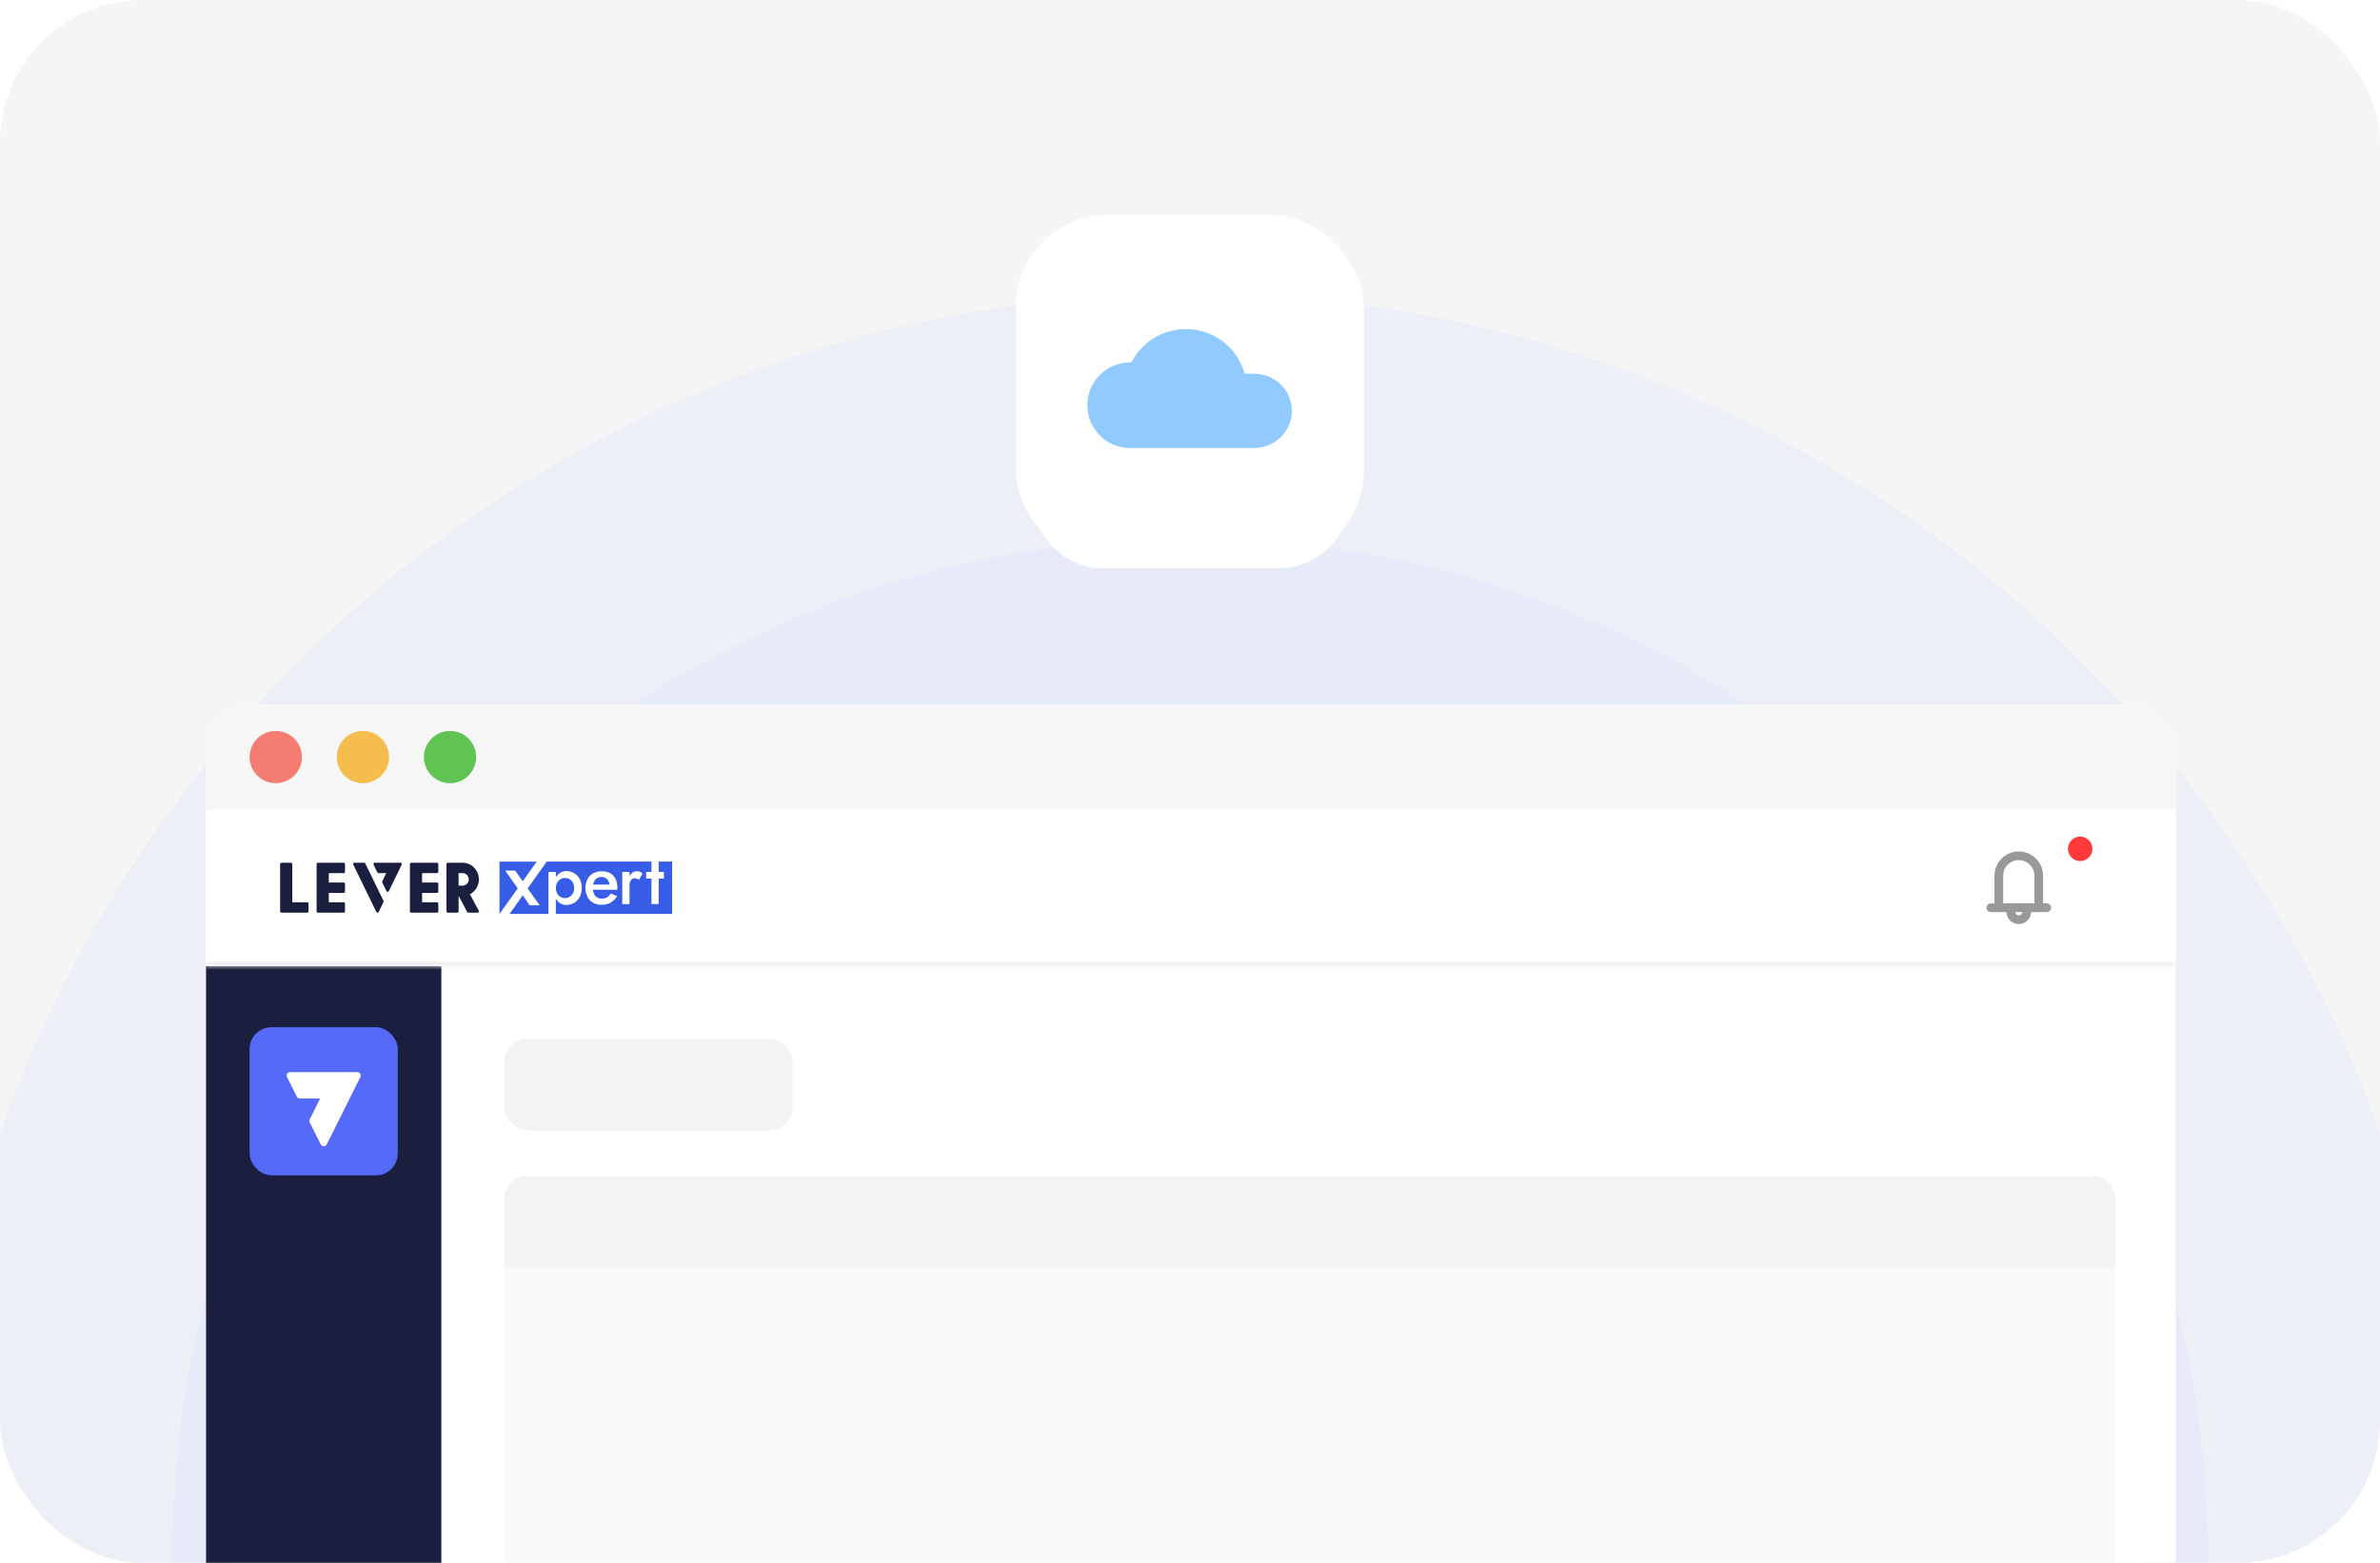 <svg width="335" height="220" viewBox="0 0 335 220" fill="none" xmlns="http://www.w3.org/2000/svg">
<g clip-path="url(#clip0_1067_710)">
<rect width="335" height="220" rx="20" fill="#F5F5F5"/>
<g clip-path="url(#clip1_1067_710)">
<circle opacity="0.2" cx="167.5" cy="219.039" r="177.773" fill="#CDD8FF"/>
<circle opacity="0.2" cx="167.5" cy="219.039" r="143.242" fill="#CDD8FF"/>
<circle opacity="0.1" cx="167.5" cy="219.039" r="108.612" fill="#CDD8FF"/>
<circle opacity="0.1" cx="167.139" cy="218.678" r="69.26" fill="#CDD8FF"/>
<g filter="url(#filter0_d_1067_710)">
<rect x="145" y="33" width="45" height="43" rx="10" fill="white"/>
</g>
<g filter="url(#filter1_d_1067_710)">
<rect width="270" height="150" rx="10" transform="matrix(1 0 0 -1 32 253)" fill="white"/>
</g>
<g clip-path="url(#clip2_1067_710)">
<rect x="29" y="99.212" width="277.237" height="191.981" rx="6.134" fill="white"/>
<rect width="277.237" height="14.721" transform="translate(29 99.212)" fill="#F6F6F6"/>
<circle cx="38.814" cy="106.572" r="3.68" fill="#F57C71"/>
<circle cx="51.081" cy="106.572" r="3.68" fill="#F4BD4E"/>
<circle cx="63.348" cy="106.572" r="3.68" fill="#61C353"/>
<rect width="33.121" height="225.102" transform="translate(29 136.013)" fill="#1A1F3F"/>
<rect x="35.133" y="144.6" width="20.854" height="20.854" rx="3.067" fill="#556AF9"/>
<path d="M50.712 151.169C50.631 151.019 50.468 150.931 50.298 150.931H40.825C40.47 150.931 40.239 151.304 40.398 151.621L41.781 154.381C41.861 154.542 42.026 154.644 42.207 154.644H45.057L43.594 157.577C43.527 157.711 43.528 157.869 43.595 158.003L45.143 161.095C45.319 161.446 45.821 161.445 45.996 161.094L50.724 151.62L50.722 151.618C50.786 151.492 50.801 151.337 50.712 151.169Z" fill="white"/>
<mask id="path-14-inside-1_1067_710" fill="white">
<path d="M29 113.932H306.237V136.013H29V113.932Z"/>
</mask>
<path d="M29 113.932H306.237V136.013H29V113.932Z" fill="white"/>
<path d="M306.237 135.4H29V136.626H306.237V135.4Z" fill="#EEEEEE" mask="url(#path-14-inside-1_1067_710)"/>
<path d="M66.147 125.889C66.606 125.652 66.974 125.263 67.192 124.785C67.409 124.307 67.463 123.767 67.345 123.254C67.226 122.74 66.942 122.282 66.539 121.955C66.136 121.627 65.637 121.449 65.123 121.449H63.023C62.974 121.449 62.928 121.469 62.893 121.504C62.859 121.539 62.84 121.587 62.84 121.637V128.295C62.84 128.345 62.859 128.393 62.893 128.428C62.928 128.463 62.974 128.483 63.023 128.483H64.37C64.419 128.483 64.465 128.463 64.499 128.428C64.534 128.393 64.553 128.345 64.553 128.295V126.138H64.566L65.756 128.378C65.771 128.409 65.794 128.436 65.823 128.454C65.852 128.473 65.886 128.483 65.92 128.483H67.226C67.257 128.483 67.287 128.475 67.315 128.459C67.342 128.444 67.365 128.422 67.381 128.395C67.398 128.367 67.407 128.336 67.409 128.305C67.41 128.273 67.404 128.241 67.39 128.212L66.147 125.889ZM65.979 123.794C65.979 124.027 65.889 124.251 65.728 124.415C65.567 124.58 65.35 124.673 65.123 124.673H64.551V122.914H65.123C65.35 122.914 65.567 123.007 65.728 123.172C65.889 123.337 65.979 123.561 65.979 123.794Z" fill="#1A1F3F"/>
<path d="M61.514 122.914C61.562 122.914 61.609 122.895 61.643 122.86C61.677 122.824 61.696 122.777 61.696 122.727V121.637C61.696 121.587 61.677 121.539 61.643 121.504C61.609 121.469 61.562 121.449 61.514 121.449H57.883C57.835 121.449 57.788 121.469 57.754 121.504C57.72 121.539 57.7 121.587 57.7 121.637V128.295C57.7 128.345 57.72 128.393 57.754 128.428C57.788 128.463 57.835 128.483 57.883 128.483H61.515C61.563 128.483 61.61 128.463 61.644 128.428C61.678 128.393 61.698 128.345 61.698 128.295V127.205C61.698 127.155 61.678 127.108 61.644 127.073C61.61 127.037 61.563 127.018 61.515 127.018H59.412V125.699H61.514C61.562 125.699 61.609 125.679 61.643 125.644C61.677 125.609 61.696 125.561 61.696 125.511V124.421C61.696 124.371 61.677 124.323 61.643 124.288C61.609 124.253 61.562 124.233 61.514 124.233H59.412V122.914H61.514Z" fill="#1A1F3F"/>
<path d="M51.25 121.449H49.889C49.858 121.448 49.827 121.455 49.8 121.47C49.773 121.485 49.75 121.507 49.734 121.533C49.717 121.56 49.708 121.59 49.706 121.622C49.705 121.653 49.711 121.685 49.725 121.713L52.973 128.379C52.988 128.411 53.011 128.437 53.04 128.455C53.069 128.473 53.102 128.483 53.136 128.483C53.17 128.483 53.203 128.473 53.232 128.455C53.261 128.437 53.284 128.411 53.3 128.379L53.981 126.98C53.994 126.954 54 126.926 54 126.896C54 126.867 53.994 126.839 53.981 126.812L51.414 121.545C51.398 121.515 51.374 121.49 51.345 121.473C51.316 121.456 51.283 121.448 51.25 121.449Z" fill="#1A1F3F"/>
<path d="M56.533 121.543C56.517 121.514 56.494 121.49 56.466 121.474C56.438 121.457 56.406 121.449 56.374 121.449H52.744C52.713 121.449 52.682 121.457 52.655 121.473C52.628 121.489 52.605 121.511 52.588 121.538C52.572 121.565 52.563 121.596 52.561 121.628C52.56 121.66 52.567 121.692 52.581 121.721L53.111 122.807C53.126 122.838 53.149 122.864 53.178 122.882C53.207 122.9 53.24 122.91 53.274 122.91H54.368L53.808 124.064C53.795 124.09 53.788 124.119 53.788 124.148C53.788 124.177 53.795 124.206 53.808 124.232L54.401 125.449C54.416 125.48 54.44 125.506 54.469 125.524C54.498 125.543 54.531 125.552 54.565 125.552C54.599 125.552 54.632 125.543 54.661 125.524C54.69 125.506 54.713 125.48 54.728 125.449L56.541 121.721C56.554 121.693 56.56 121.662 56.559 121.631C56.557 121.6 56.548 121.569 56.533 121.543Z" fill="#1A1F3F"/>
<path d="M48.38 122.914C48.428 122.914 48.474 122.895 48.509 122.86C48.543 122.824 48.562 122.777 48.562 122.727V121.637C48.562 121.587 48.543 121.539 48.509 121.504C48.474 121.469 48.428 121.449 48.38 121.449H44.749C44.701 121.449 44.654 121.469 44.62 121.504C44.586 121.539 44.566 121.587 44.566 121.637V128.295C44.566 128.345 44.586 128.393 44.62 128.428C44.654 128.463 44.701 128.483 44.749 128.483H48.381C48.429 128.483 48.476 128.463 48.51 128.428C48.544 128.393 48.564 128.345 48.564 128.295V127.205C48.564 127.155 48.544 127.108 48.51 127.073C48.476 127.037 48.429 127.018 48.381 127.018H46.278V125.699H48.38C48.428 125.699 48.474 125.679 48.509 125.644C48.543 125.609 48.562 125.561 48.562 125.511V124.421C48.562 124.371 48.543 124.323 48.509 124.288C48.474 124.253 48.428 124.233 48.38 124.233H46.278V122.914H48.38Z" fill="#1A1F3F"/>
<path d="M43.24 127.018H41.139V121.637C41.139 121.587 41.12 121.54 41.085 121.504C41.051 121.469 41.005 121.449 40.956 121.449H39.61C39.561 121.449 39.515 121.469 39.481 121.504C39.446 121.54 39.427 121.587 39.427 121.637V128.296C39.427 128.345 39.446 128.393 39.481 128.428C39.515 128.464 39.561 128.483 39.61 128.483H43.242C43.29 128.483 43.337 128.464 43.371 128.428C43.405 128.393 43.424 128.345 43.424 128.296V127.205C43.424 127.181 43.42 127.156 43.41 127.133C43.401 127.11 43.388 127.09 43.37 127.072C43.353 127.055 43.333 127.041 43.311 127.032C43.288 127.022 43.264 127.018 43.24 127.018Z" fill="#1A1F3F"/>
<path d="M85.257 123.603C85.083 123.502 84.885 123.451 84.686 123.456C84.452 123.449 84.222 123.51 84.022 123.633C83.835 123.758 83.688 123.937 83.6 124.148C83.549 124.268 83.511 124.393 83.49 124.522H85.77C85.76 124.347 85.715 124.176 85.636 124.02C85.55 123.848 85.419 123.703 85.257 123.603Z" fill="#375CE5"/>
<path d="M78.902 126.266C79.083 126.371 79.287 126.427 79.495 126.428C79.725 126.431 79.952 126.373 80.154 126.261C80.353 126.148 80.518 125.981 80.632 125.778C80.759 125.544 80.822 125.279 80.814 125.011C80.822 124.741 80.759 124.473 80.632 124.237C80.52 124.033 80.354 123.866 80.154 123.754C79.951 123.644 79.724 123.588 79.495 123.592C79.287 123.592 79.083 123.648 78.902 123.754C78.706 123.869 78.542 124.035 78.429 124.237C78.307 124.476 78.243 124.743 78.243 125.014C78.243 125.285 78.307 125.551 78.429 125.791C78.543 125.99 78.707 126.154 78.902 126.266Z" fill="#375CE5"/>
<path d="M71.103 122.555H72.513L73.576 124.063L75.542 121.295H70.305V128.656H70.313L72.871 125.054L71.103 122.555Z" fill="#375CE5"/>
<path d="M92.711 121.292V122.745H93.446V123.679H92.711V127.271H91.697V123.679H90.952V122.745H91.697V121.292H76.953L74.269 125.07L75.965 127.446H74.555L73.583 126.039L71.725 128.653H77.203V122.748H78.245V123.512C78.377 123.275 78.558 123.071 78.775 122.915C79.061 122.716 79.4 122.613 79.745 122.62C80.119 122.617 80.488 122.717 80.812 122.91C81.136 123.103 81.404 123.381 81.588 123.717C81.786 124.068 81.884 124.5 81.884 125.011C81.884 125.51 81.786 125.938 81.588 126.295C81.405 126.638 81.133 126.92 80.802 127.112C80.478 127.299 80.113 127.396 79.742 127.393C79.397 127.4 79.058 127.299 78.772 127.102C78.553 126.947 78.372 126.744 78.241 126.506V128.653H94.609V121.292H92.711ZM86.892 125.129C86.888 125.188 86.887 125.231 86.887 125.257H83.466C83.48 125.443 83.523 125.626 83.595 125.798C83.68 126.013 83.829 126.195 84.019 126.319C84.224 126.443 84.459 126.505 84.697 126.497C84.956 126.504 85.213 126.443 85.442 126.319C85.661 126.193 85.84 126.006 85.958 125.779L86.857 126.143C86.643 126.527 86.333 126.845 85.958 127.063C85.595 127.27 85.159 127.373 84.649 127.373C84.237 127.382 83.831 127.28 83.469 127.078C83.135 126.887 82.862 126.6 82.683 126.252C82.499 125.864 82.404 125.438 82.405 125.006C82.406 124.575 82.503 124.149 82.688 123.762C82.87 123.414 83.147 123.128 83.485 122.94C83.86 122.739 84.278 122.639 84.7 122.65C85.165 122.65 85.562 122.742 85.891 122.926C86.214 123.104 86.476 123.38 86.64 123.718C86.812 124.061 86.898 124.476 86.898 124.962C86.896 125.015 86.895 125.07 86.892 125.129ZM89.918 123.878C89.839 123.806 89.751 123.747 89.656 123.701C89.554 123.659 89.445 123.639 89.336 123.642C89.184 123.635 89.035 123.684 88.915 123.779C88.802 123.879 88.72 124.011 88.681 124.159C88.63 124.342 88.606 124.533 88.609 124.724V127.273H87.587V122.746H88.609V123.291C88.707 123.139 88.828 123.003 88.967 122.889C89.147 122.732 89.374 122.643 89.61 122.638C89.763 122.637 89.915 122.664 90.06 122.717C90.201 122.77 90.327 122.862 90.423 122.982L89.918 123.878Z" fill="#375CE5"/>
<path fill-rule="evenodd" clip-rule="evenodd" d="M280.732 123.286C280.732 121.394 282.265 119.861 284.156 119.861C286.048 119.861 287.581 121.394 287.581 123.286V127.17H288.092C288.431 127.17 288.706 127.445 288.706 127.784C288.706 128.123 288.431 128.397 288.092 128.397H285.894C285.866 129.333 285.099 130.084 284.156 130.084C283.214 130.084 282.446 129.333 282.419 128.397H280.221C279.882 128.397 279.607 128.123 279.607 127.784C279.607 127.445 279.882 127.17 280.221 127.17H280.732V123.286ZM283.648 128.397C283.674 128.655 283.891 128.857 284.156 128.857C284.421 128.857 284.639 128.655 284.665 128.397H283.648ZM286.354 123.286V127.17H281.959V123.286C281.959 122.072 282.943 121.088 284.156 121.088C285.37 121.088 286.354 122.072 286.354 123.286Z" fill="#999999"/>
<ellipse cx="292.799" cy="119.491" rx="1.723" ry="1.725" fill="#FF3939"/>
<rect x="70.984" y="146.24" width="40.587" height="12.885" rx="3.221" fill="#F3F3F3"/>
<rect x="70.984" y="165.567" width="226.769" height="63.779" rx="3.221" fill="#F9F9F9"/>
<path d="M70.984 168.788C70.984 167.009 72.426 165.567 74.205 165.567H294.532C296.311 165.567 297.753 167.009 297.753 168.788V178.452H70.984V168.788Z" fill="#F3F3F3"/>
</g>
<rect x="143" y="30.279" width="48.962" height="48.962" rx="12.885" fill="white"/>
<path fill-rule="evenodd" clip-rule="evenodd" d="M175.175 52.605H176.517C177.93 52.605 179.284 53.156 180.283 54.137C181.282 55.118 181.843 56.449 181.843 57.837C181.843 59.225 181.282 60.556 180.283 61.537C179.284 62.518 177.93 63.069 176.517 63.069H166.93C166.831 63.069 166.731 63.068 166.632 63.064C166.508 63.068 166.439 63.069 166.439 63.069H159.072C155.743 63.069 153.045 60.371 153.045 57.042C153.045 53.713 155.743 51.014 159.072 51.014C159.135 51.014 159.2 51.017 159.268 51.021C159.522 50.512 159.829 50.026 160.185 49.574C161.161 48.335 162.471 47.39 163.966 46.847C165.461 46.303 167.081 46.182 168.642 46.498C170.203 46.814 171.643 47.553 172.798 48.633C173.953 49.712 174.777 51.088 175.175 52.605Z" fill="#91CAFF"/>
</g>
</g>
<defs>
<filter id="filter0_d_1067_710" x="115" y="7" width="105" height="103" filterUnits="userSpaceOnUse" color-interpolation-filters="sRGB">
<feFlood flood-opacity="0" result="BackgroundImageFix"/>
<feColorMatrix in="SourceAlpha" type="matrix" values="0 0 0 0 0 0 0 0 0 0 0 0 0 0 0 0 0 0 127 0" result="hardAlpha"/>
<feOffset dy="4"/>
<feGaussianBlur stdDeviation="15"/>
<feComposite in2="hardAlpha" operator="out"/>
<feColorMatrix type="matrix" values="0 0 0 0 0 0 0 0 0 0 0 0 0 0 0 0 0 0 0.1 0"/>
<feBlend mode="normal" in2="BackgroundImageFix" result="effect1_dropShadow_1067_710"/>
<feBlend mode="normal" in="SourceGraphic" in2="effect1_dropShadow_1067_710" result="shape"/>
</filter>
<filter id="filter1_d_1067_710" x="2" y="77" width="330" height="210" filterUnits="userSpaceOnUse" color-interpolation-filters="sRGB">
<feFlood flood-opacity="0" result="BackgroundImageFix"/>
<feColorMatrix in="SourceAlpha" type="matrix" values="0 0 0 0 0 0 0 0 0 0 0 0 0 0 0 0 0 0 127 0" result="hardAlpha"/>
<feOffset dy="4"/>
<feGaussianBlur stdDeviation="15"/>
<feComposite in2="hardAlpha" operator="out"/>
<feColorMatrix type="matrix" values="0 0 0 0 0 0 0 0 0 0 0 0 0 0 0 0 0 0 0.1 0"/>
<feBlend mode="normal" in2="BackgroundImageFix" result="effect1_dropShadow_1067_710"/>
<feBlend mode="normal" in="SourceGraphic" in2="effect1_dropShadow_1067_710" result="shape"/>
</filter>
<clipPath id="clip0_1067_710">
<rect width="335" height="220" rx="20" fill="white"/>
</clipPath>
<clipPath id="clip1_1067_710">
<rect width="335" height="220" fill="white"/>
</clipPath>
<clipPath id="clip2_1067_710">
<rect x="29" y="99.212" width="277.237" height="191.981" rx="6.134" fill="white"/>
</clipPath>
</defs>
</svg>

